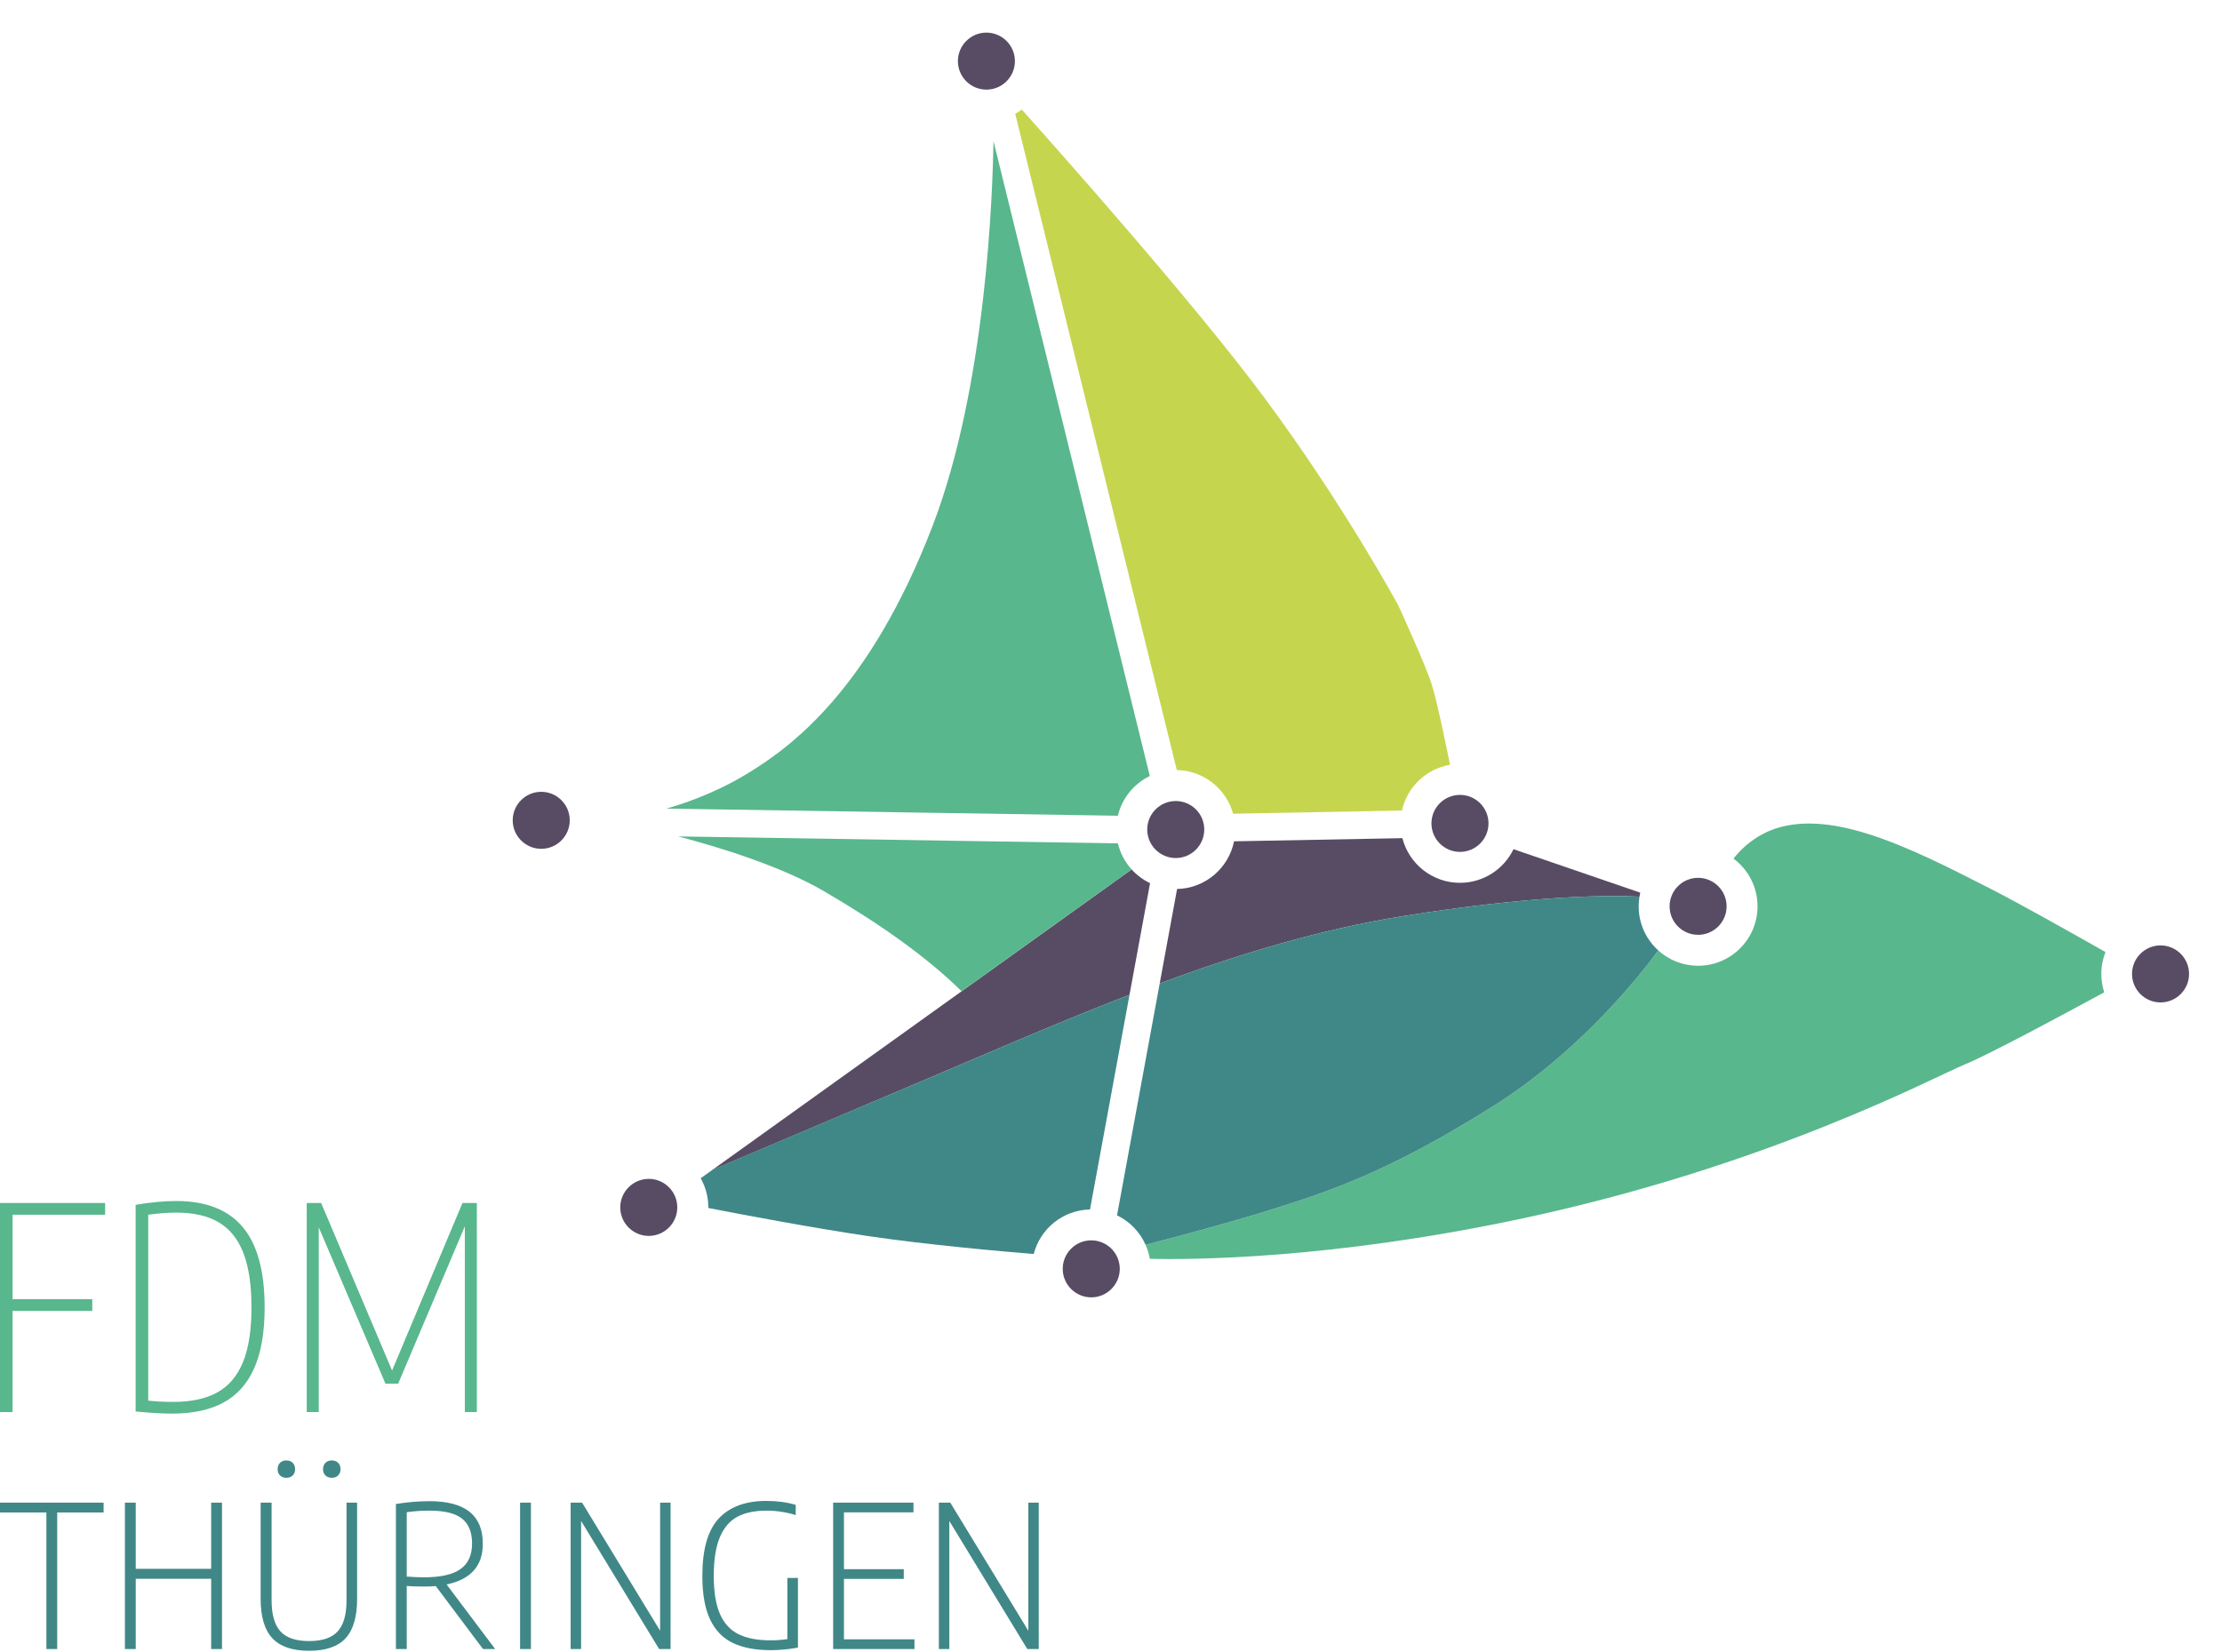 <?xml version="1.0" encoding="UTF-8" standalone="no"?><!DOCTYPE svg PUBLIC "-//W3C//DTD SVG 1.1//EN" "http://www.w3.org/Graphics/SVG/1.1/DTD/svg11.dtd"><svg width="100%" height="100%" viewBox="0 0 1568 1166" version="1.1" xmlns="http://www.w3.org/2000/svg" xmlns:xlink="http://www.w3.org/1999/xlink" xml:space="preserve" xmlns:serif="http://www.serif.com/" style="fill-rule:evenodd;clip-rule:evenodd;stroke-linejoin:round;stroke-miterlimit:2;"><path d="M811.382,547.691c-11.182,5.431 -19.599,15.684 -22.539,28.049l-318.668,-5.042c9.669,-2.661 33.032,-10.029 57.052,-24.612c31.414,-19.073 86.389,-59.463 130.706,-174.462c38.006,-98.623 42.593,-235.203 43.128,-272.098l110.321,448.165Z" style="fill:#58b78d;"/><path d="M870.158,574.296c-4.835,-17.521 -20.754,-30.464 -39.724,-30.795l-114.023,-463.203c1.617,-0.888 3.171,-1.878 4.652,-2.962c21.6,24.105 120.505,135.133 170.794,202.85c56.658,76.292 94.804,146.974 94.804,146.974c0,0 19.073,41.512 23.561,55.536c4.488,14.024 12.902,56.658 12.902,56.658l-0.3,0.505c-16.64,2.982 -29.89,15.793 -33.517,32.203l-119.149,2.234Z" style="fill:#c6d54e;"/><path d="M1170.19,670.793c7.44,6.727 17.3,10.826 28.11,10.826c23.147,0 41.939,-18.793 41.939,-41.939c0,-13.794 -6.673,-26.041 -16.962,-33.684c10.394,-13.276 23.709,-19.935 33.905,-22.462c14.399,-3.568 33.326,-3.745 61.599,5.231c28.273,8.975 57.996,24.275 86.335,38.757c20.119,10.281 56.31,30.612 80.658,44.435c-1.9,4.772 -2.945,9.978 -2.945,15.427c0,4.535 0.724,8.902 2.063,12.993c-31.486,17.103 -82.419,44.414 -98.323,50.867c-21.027,8.534 -139.03,72.235 -315.938,109.502c-132.652,27.943 -229.498,28.406 -259.247,27.717c-0.606,-3.562 -1.663,-6.972 -3.109,-10.167l0.126,0.281c19.926,-5.162 59.17,-15.554 87.804,-24.563c39.941,-12.566 82.574,-26.029 157.969,-73.599c59.569,-37.585 101.208,-89.458 116.064,-109.578l-0.048,-0.044Z" style="fill:#58b78d;"/><path d="M797.069,702.111c-46.789,18.061 -92.456,37.958 -136.806,56.763c-140.243,59.462 -157.6,66.859 -157.6,66.859l295.896,-212.104c3.644,4.025 8.056,7.341 13.004,9.715l-14.494,78.767Z" style="fill:#584c64;"/><path d="M1156.91,632.862c-21.524,-1.07 -74.234,-1.104 -166.802,13.707c-58.542,9.367 -115.896,26.82 -171.733,47.481l12.257,-66.608c19.9,-0.442 36.403,-14.763 40.204,-33.655l118.785,-2.227c4.639,18.114 21.083,31.52 40.633,31.52c16.629,0 31.01,-9.699 37.79,-23.742l89.434,30.679c-0.221,0.936 -0.411,1.885 -0.568,2.845Z" style="fill:#584c64;"/><path d="M678.541,699.608c-25.249,-24.851 -58.407,-48.008 -96.9,-70.499c-30.265,-17.683 -73.599,-31.017 -103.029,-38.774l310.24,4.908c1.661,6.961 5.058,13.251 9.708,18.386l-0.001,-0l-120.018,85.979Z" style="fill:#58b78d;"/><path d="M818.38,694.05c55.837,-20.661 113.191,-38.114 171.733,-47.481c92.568,-14.811 145.278,-14.777 166.802,-13.707c0,-0 -0.553,4.458 -0.553,6.818c0,12.36 5.359,23.478 13.878,31.156c-14.856,20.12 -56.495,71.994 -116.064,109.579c-75.395,47.57 -118.028,61.033 -157.969,73.599c-28.634,9.009 -67.878,19.401 -87.804,24.563c-4.032,-9.095 -11.209,-16.493 -20.149,-20.811l30.126,-163.716Z" style="fill:#408887;"/><path d="M769.187,853.626c-19.139,0.392 -35.146,13.638 -39.729,31.449c-21.789,-1.783 -74.561,-6.418 -116.878,-12.661c-39.689,-5.856 -88.752,-15.16 -112.743,-19.836c0.002,-0.138 0.002,-0.275 0.002,-0.412c0,-7.474 -1.956,-14.496 -5.382,-20.578l8.61,-6.143c3.385,-1.423 28.818,-12.139 157.196,-66.571c44.35,-18.805 90.017,-38.702 136.806,-56.763l-27.882,151.515Z" style="fill:#408887;"/><path d="M716.195,43.144c0,-11.089 -9.018,-20.13 -20.118,-20.13c-11.1,0 -20.117,9.041 -20.117,20.13c0,11.088 9.017,20.117 20.117,20.117c11.1,0 20.118,-9.029 20.118,-20.117" style="fill:#584c64;fill-rule:nonzero;"/><path d="M849.809,585.462c0,-11.088 -9.017,-20.106 -20.117,-20.106c-11.1,0 -20.129,9.018 -20.129,20.106c0,11.1 9.029,20.129 20.129,20.129c11.1,0 20.117,-9.029 20.117,-20.129" style="fill:#584c64;fill-rule:nonzero;"/><path d="M402.051,578.956c0,-11.088 -9.017,-20.106 -20.117,-20.106c-11.1,0 -20.129,9.018 -20.129,20.106c0,11.1 9.029,20.129 20.129,20.129c11.1,0 20.117,-9.029 20.117,-20.129" style="fill:#584c64;fill-rule:nonzero;"/><path d="M1544.75,687.39c0,-11.1 -9.018,-20.13 -20.118,-20.13c-11.112,0 -20.129,9.03 -20.129,20.13c0,11.088 9.017,20.117 20.129,20.117c11.1,0 20.118,-9.029 20.118,-20.117" style="fill:#584c64;fill-rule:nonzero;"/><path d="M1050.39,581.128c0,-11.088 -9.041,-20.105 -20.129,-20.105c-11.112,0 -20.129,9.017 -20.129,20.105c0,11.101 9.017,20.13 20.129,20.13c11.088,0 20.129,-9.029 20.129,-20.13" style="fill:#584c64;fill-rule:nonzero;"/><path d="M477.942,852.172c0,-11.088 -9.017,-20.129 -20.117,-20.129c-11.1,0 -20.129,9.041 -20.129,20.129c0,11.088 9.029,20.118 20.129,20.118c11.1,0 20.117,-9.03 20.117,-20.118" style="fill:#584c64;fill-rule:nonzero;"/><path d="M790.19,895.532c0,-11.088 -9.029,-20.117 -20.129,-20.117c-11.1,0 -20.13,9.029 -20.13,20.117c0,11.089 9.03,20.13 20.13,20.13c11.1,0 20.129,-9.041 20.129,-20.13" style="fill:#584c64;fill-rule:nonzero;"/><path d="M1218.42,639.674c0,-11.089 -9.029,-20.106 -20.129,-20.106c-11.1,0 -20.106,9.017 -20.106,20.106c0,11.088 9.006,20.117 20.106,20.117c11.1,0 20.129,-9.029 20.129,-20.117" style="fill:#584c64;fill-rule:nonzero;"/><g><path d="M40.376,1163.89l0,-96.394l32.735,0l0,-6.946l-73.111,0l0,6.946l32.735,0l0,96.394l7.641,0Zm55.411,0l0,-49.592l53.227,0l0,49.592l7.641,0l0,-103.34l-7.641,0l0,46.714l-53.227,0l0,-46.714l-7.641,0l0,103.34l7.641,0Zm122.356,1.216c11.747,0 20.331,-2.965 25.752,-8.857c5.408,-5.917 8.112,-15.17 8.112,-27.785l0,-67.914l-7.467,0l0,68.955c0,9.998 -2.072,17.305 -6.202,21.869c-4.143,4.578 -10.879,6.872 -20.195,6.872c-9.377,0 -16.138,-2.294 -20.281,-6.872c-4.13,-4.564 -6.202,-11.871 -6.202,-21.869l0,-68.955l-7.728,0l0,67.914c0,12.615 2.741,21.868 8.249,27.785c5.495,5.892 14.153,8.857 25.962,8.857m-16.063,-122.096c1.848,0 3.336,-0.558 4.465,-1.65c1.129,-1.116 1.7,-2.58 1.7,-4.441c0,-1.86 -0.571,-3.337 -1.7,-4.478c-1.129,-1.129 -2.617,-1.687 -4.465,-1.687c-1.861,0 -3.349,0.558 -4.478,1.687c-1.129,1.141 -1.687,2.618 -1.687,4.478c0,1.861 0.558,3.325 1.687,4.441c1.129,1.092 2.617,1.65 4.478,1.65m32.04,0c1.861,0 3.349,-0.558 4.478,-1.65c1.129,-1.116 1.687,-2.58 1.687,-4.441c0,-1.86 -0.558,-3.337 -1.687,-4.478c-1.129,-1.129 -2.617,-1.687 -4.478,-1.687c-1.848,0 -3.337,0.558 -4.465,1.687c-1.129,1.141 -1.7,2.618 -1.7,4.478c0,1.861 0.571,3.325 1.7,4.441c1.128,1.092 2.617,1.65 4.465,1.65m115.324,120.88l-34.298,-45.61c8.509,-1.725 14.922,-5.024 19.239,-9.899c4.304,-4.85 6.413,-11.214 6.289,-19.103c0,-19.847 -12.529,-29.77 -37.598,-29.77c-7.529,0 -15.431,0.657 -23.705,1.997l0,102.385l7.641,0l0,-44.569c2.829,0.311 6.947,0.435 12.33,0.435c3.176,0 5.905,-0.1 8.162,-0.335l33.343,44.469l8.597,0Zm-50.449,-50.634c-3.299,0 -7.294,-0.186 -11.983,-0.521l0,-45.413c5.086,-0.769 10.445,-1.128 16.064,-1.128c10.593,0 18.247,1.873 22.973,5.644c4.714,3.758 7.071,9.613 7.071,17.527c0,8.162 -2.717,14.203 -8.163,18.061c-5.445,3.895 -14.091,5.83 -25.962,5.83m75.654,-52.706l-7.653,0l0,103.34l7.653,0l0,-103.34Zm91.173,90.403l-55.063,-90.403l-8.076,0l0,103.34l7.381,0l0,-90.403l55.075,90.403l8.063,0l0,-103.34l-7.38,0l0,90.403Zm89.782,-37.263l0,43.167c-3.634,0.571 -7.603,0.868 -11.895,0.868c-9.217,0 -16.709,-1.438 -22.527,-4.316c-5.817,-2.853 -10.196,-7.592 -13.111,-14.228c-2.928,-6.624 -4.391,-15.58 -4.391,-26.88c0,-11.462 1.426,-20.579 4.292,-27.352c2.865,-6.773 7.008,-11.611 12.429,-14.464c5.408,-2.877 12.255,-4.291 20.529,-4.291c6.897,0 13.744,1.042 20.579,3.125l0,-7.206c-6.252,-1.861 -13.124,-2.791 -20.666,-2.791c-14.699,0 -25.925,4.13 -33.653,12.416c-7.728,8.274 -11.573,21.807 -11.573,40.563c0,12.677 1.799,22.873 5.408,30.576c3.622,7.704 8.956,13.261 16.027,16.659c7.058,3.424 16.001,5.123 26.83,5.123c6.314,0 12.715,-0.595 19.202,-1.811l0,-49.158l-7.48,0Zm39.955,0.695l42.2,-0l0,-6.86l-42.2,-0l0,-40.116l49.047,-0l0,-6.859l-56.688,-0l0,103.34l57.395,-0l0,-6.872l-49.754,-0l0,-42.633Zm130.097,36.568l-55.063,-90.403l-8.075,-0l0,103.34l7.38,-0l0,-90.403l55.051,90.403l8.075,-0l0,-103.34l-7.368,-0l0,90.403Z" style="fill:#408887;fill-rule:nonzero;"/><path d="M74.179,849.053l-74.178,0l0,147.575l8.869,-0l0,-71.387l56.242,0l-0,-8.274l-56.242,0l-0,-59.64l65.309,0l0,-8.274Zm47.36,148.667c14.427,0 26.434,-2.58 36.047,-7.728c9.601,-5.148 16.87,-13.248 21.783,-24.275c4.924,-11.028 7.38,-25.33 7.38,-42.882c0,-25.578 -5.148,-44.52 -15.456,-56.775c-10.308,-12.268 -25.925,-18.396 -46.863,-18.396c-8.51,0 -18.086,0.893 -28.717,2.692l0,145.863c10.507,1.005 19.116,1.501 25.826,1.501m0.794,-8.274c-6.376,0 -12.293,-0.298 -17.738,-0.893l0,-131.226c7.443,-0.992 14.054,-1.488 19.835,-1.488c12.23,0 22.241,2.307 30.018,6.921c7.778,4.639 13.558,11.871 17.341,21.696c3.796,9.836 5.682,22.637 5.682,38.379c0,15.952 -2.01,28.815 -6.029,38.602c-4.019,9.775 -10.072,16.87 -18.147,21.323c-8.076,4.466 -18.396,6.686 -30.962,6.686m154.348,-22.142l-50.052,-118.251l-10.171,0l0,147.575l8.484,-0l0,-130.407l47.062,110.362l8.969,-0l47.062,-111.081l0,131.126l8.472,-0l0,-147.575l-10.159,0l-49.667,118.251Z" style="fill:#58b78d;fill-rule:nonzero;"/></g></svg>
